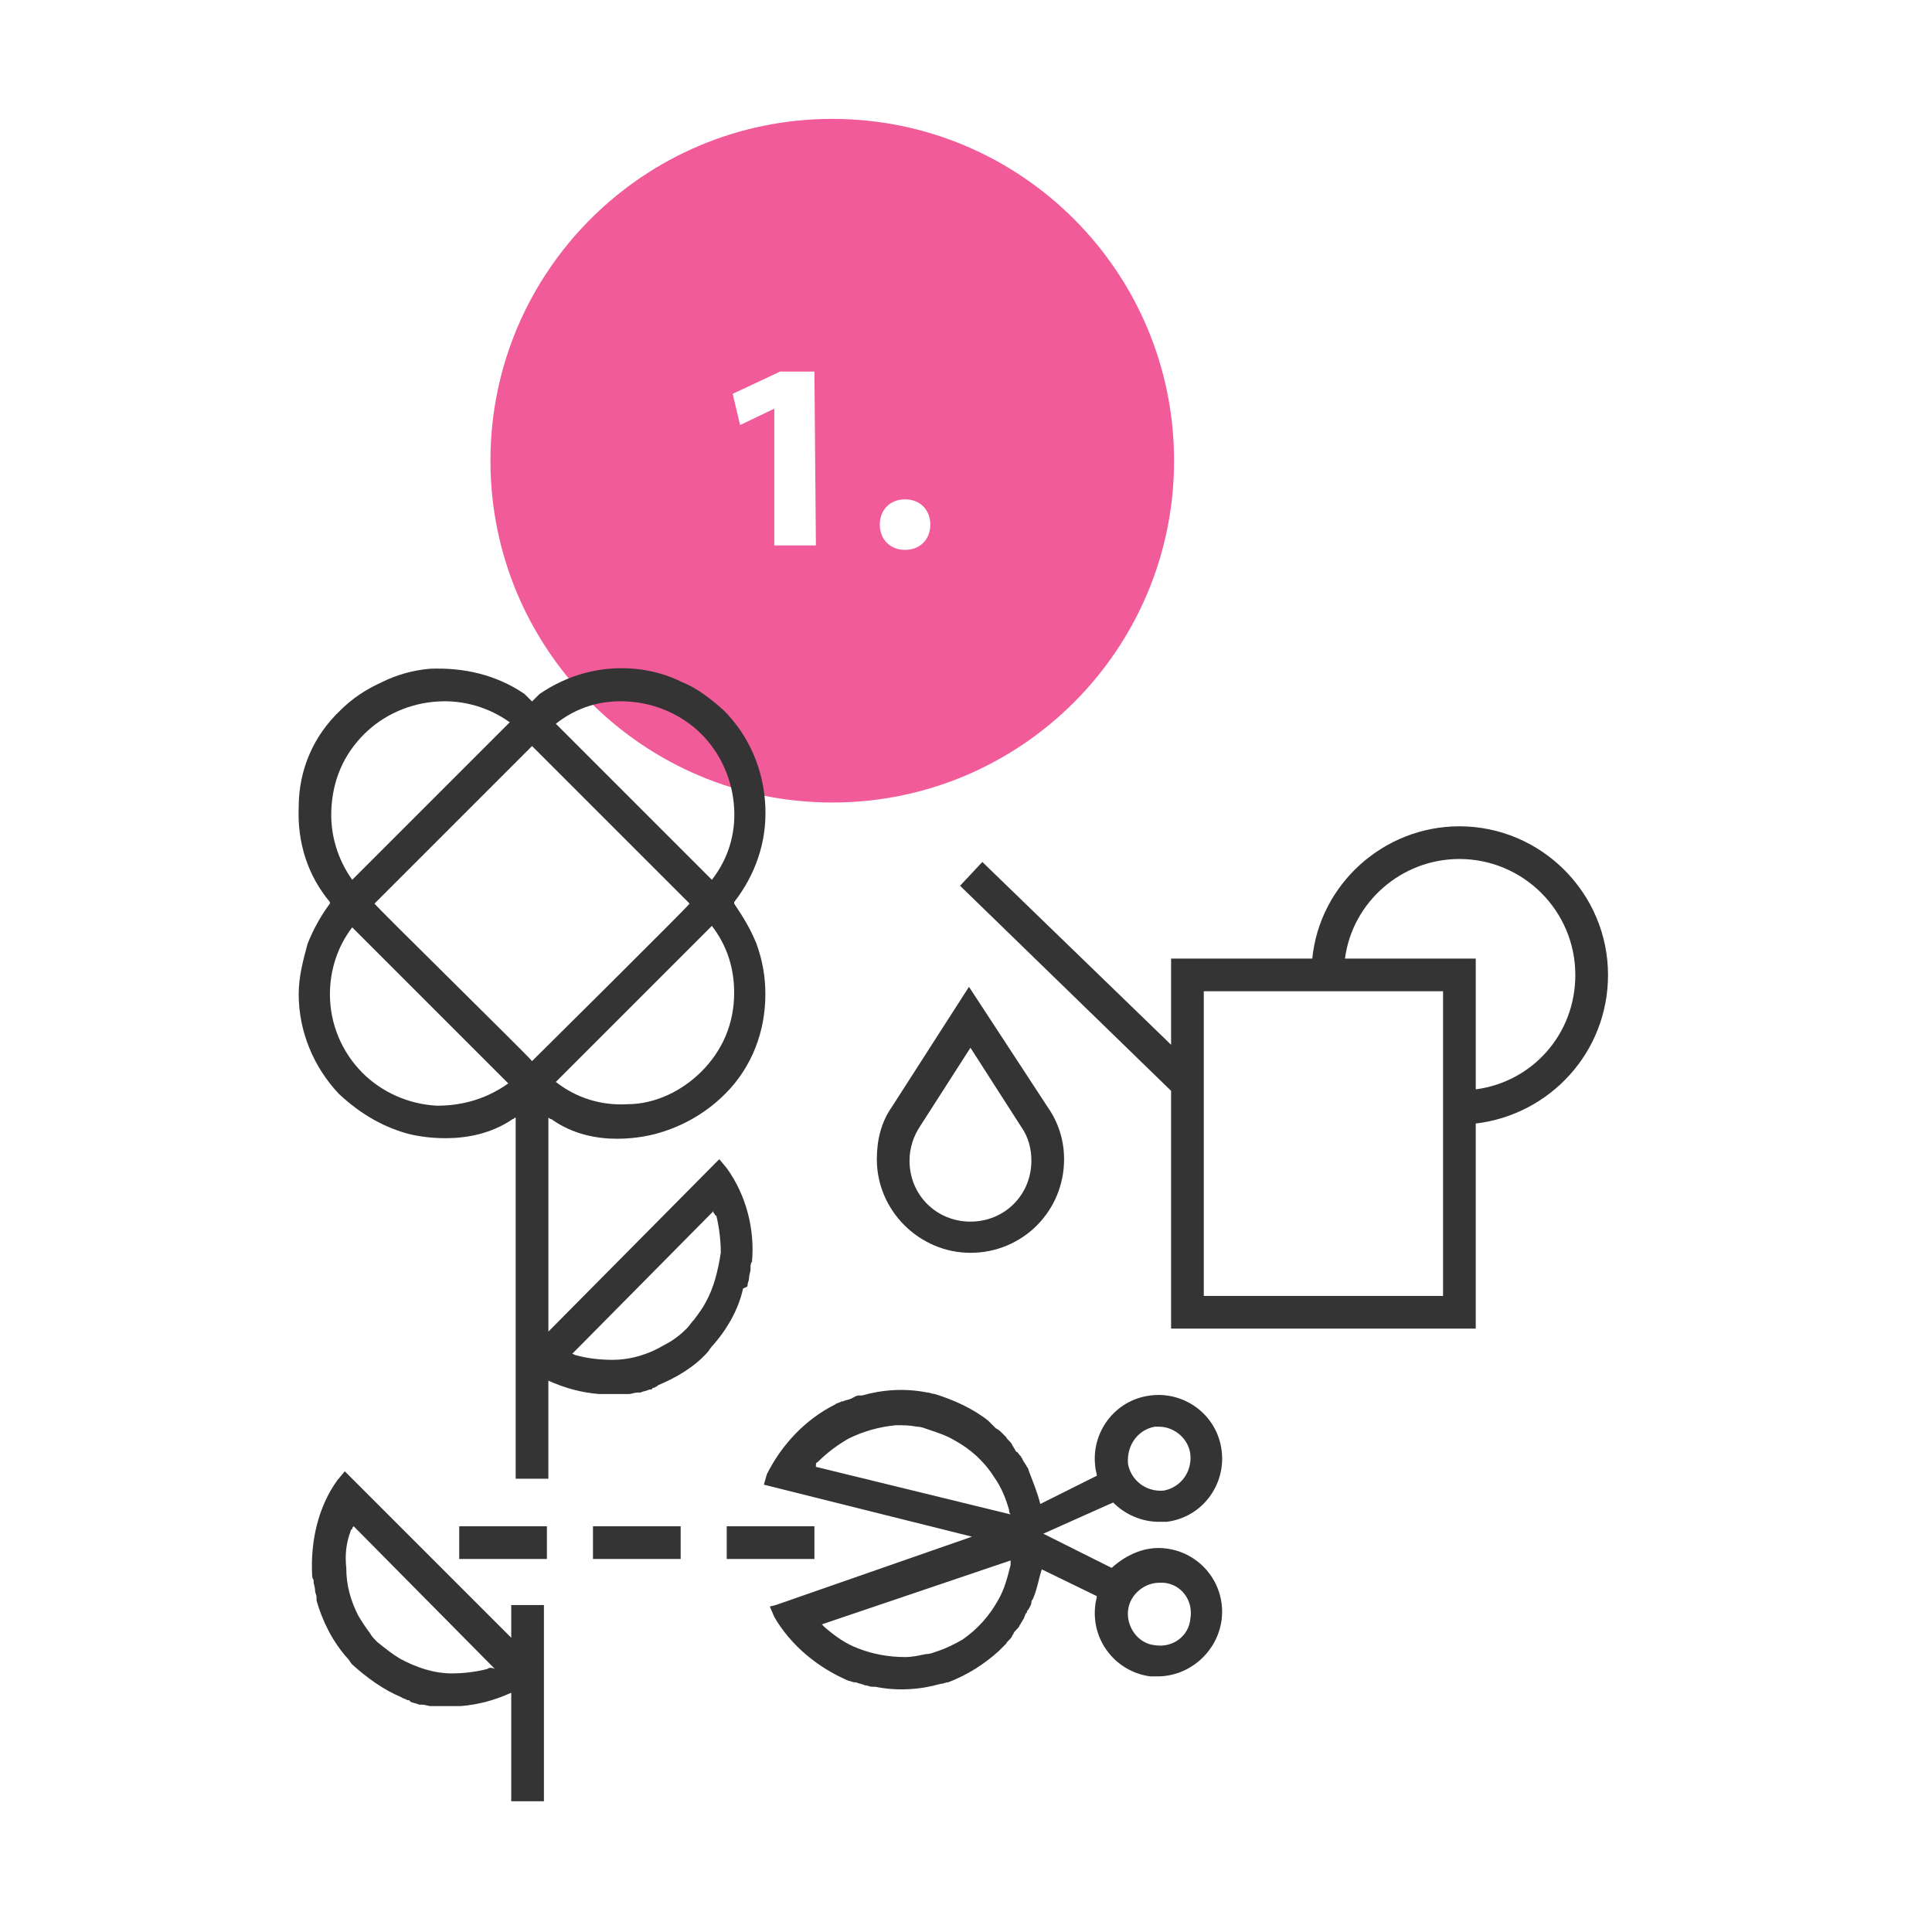 <?xml version="1.0" encoding="utf-8"?>
<!-- Generator: Adobe Illustrator 22.0.1, SVG Export Plug-In . SVG Version: 6.00 Build 0)  -->
<svg version="1.1" id="Layer_1" xmlns="http://www.w3.org/2000/svg" xmlns:xlink="http://www.w3.org/1999/xlink" x="0px" y="0px"
	 viewBox="0 0 130 130" style="enable-background:new 0 0 130 130;" xml:space="preserve">
<style type="text/css">
	.st0{fill:#F15B99;}
	.st1{fill:#343434;}
</style>
<path class="st0" d="M56,8C43.3,8,33,18.3,33,31s10.3,23,23,23s23-10.3,23-23S68.7,8,56,8z M54.9,36.7h-2.8v-9.2l0,0l-2.3,1.1
	l-0.5-2.1l3.2-1.5h2.3L54.9,36.7L54.9,36.7z M60.9,37c-1,0-1.7-0.7-1.7-1.7s0.7-1.7,1.7-1.7s1.7,0.7,1.7,1.7
	C62.6,36.2,62,37,60.9,37z"/>
<g>
	<path class="st1" d="M50.3,86.5c0-0.2,0.1-0.3,0.1-0.5s0.1-0.4,0.1-0.6v-0.1c0-0.1,0-0.3,0.1-0.4c0.2-2.2-0.4-4.5-1.7-6.3L48.4,78
		l0,0l0,0l-0.3,0.3L36.9,89.6V75.2l0,0c0,0,0.1,0.1,0.2,0.1l0,0c2.9,2.1,6.6,1.1,7,1c1.5-0.4,3.2-1.2,4.7-2.7
		c1.8-1.8,2.7-4.2,2.7-6.7c0-1.2-0.2-2.3-0.6-3.4c-0.4-1-0.9-1.8-1.5-2.7l0,0v-0.1c1.4-1.8,2.2-4,2.1-6.4c-0.1-2.5-1.1-4.8-2.8-6.5
		c-0.9-0.8-1.8-1.5-2.8-1.9c-1-0.5-2.1-0.8-3.2-0.9c-2.3-0.2-4.5,0.4-6.4,1.7c-0.1,0.1-0.3,0.3-0.5,0.5l0,0l0,0l0,0l0,0
		c-0.2-0.2-0.4-0.4-0.5-0.5c-1.9-1.3-4.1-1.8-6.4-1.7c-1.1,0.1-2.2,0.4-3.2,0.9c-1.1,0.5-2,1.1-2.8,1.9c-1.8,1.7-2.8,4-2.8,6.5
		c-0.1,2.4,0.6,4.6,2.1,6.4v0.1l0,0c-0.6,0.8-1.1,1.7-1.5,2.7c-0.3,1.1-0.6,2.2-0.6,3.4c0,2.5,1,4.9,2.7,6.7
		c1.6,1.5,3.2,2.3,4.7,2.7c0.4,0.1,4.1,1,7-1l0,0c0.1,0,0.1-0.1,0.2-0.1l0,0v24.3l0,0h1.1l0,0h1.1l0,0v-6.6c1.1,0.5,2.2,0.8,3.4,0.9
		c0.1,0,0.2,0,0.3,0c0.2,0,0.4,0,0.5,0s0.1,0,0.2,0c0.1,0,0.1,0,0.2,0c0.1,0,0.2,0,0.3,0s0.2,0,0.3,0s0.1,0,0.2,0
		c0.2,0,0.4-0.1,0.6-0.1c0.1,0,0.1,0,0.2,0c0.2-0.1,0.4-0.1,0.6-0.2c0.1,0,0.2,0,0.2-0.1c0.1,0,0.3-0.1,0.4-0.2
		c1.2-0.5,2.4-1.2,3.3-2.2c0.1-0.1,0.2-0.3,0.3-0.4c1-1.1,1.8-2.5,2.1-3.9C50.2,86.6,50.3,86.6,50.3,86.5z M47.2,72.1
		c-1.3,1.3-3.1,2.2-5,2.2c-1.7,0.1-3.4-0.4-4.8-1.5l10.5-10.5c1,1.3,1.5,2.8,1.5,4.5C49.4,68.9,48.6,70.7,47.2,72.1z M42.2,47.2
		c1.9,0.1,3.7,0.9,5,2.2s2.1,3.1,2.2,5c0.1,1.7-0.4,3.4-1.5,4.8L37.4,48.7C38.8,47.6,40.4,47.1,42.2,47.2z M22.3,54.4
		c0.1-1.9,0.8-3.6,2.2-5c1.3-1.3,3.1-2.1,5-2.2c1.7-0.1,3.4,0.4,4.8,1.4L23.7,59.2C22.7,57.8,22.2,56.1,22.3,54.4z M29.4,74.4
		c-1.9-0.1-3.7-0.9-5-2.2c-1.4-1.4-2.2-3.3-2.2-5.3c0-1.6,0.5-3.2,1.5-4.5l10.5,10.5C32.8,73.9,31.2,74.4,29.4,74.4z M25.2,60.8
		l5.3-5.3l1.9-1.9l2.3-2.3l1.1-1.1l1.1,1.1l2.3,2.3l1.9,1.9l5.3,5.3c0,0.1-10.5,10.5-10.6,10.6C35.7,71.2,25.2,60.9,25.2,60.8z
		 M47.5,87.6c-0.2,0.4-0.5,0.8-0.8,1.2c-0.2,0.2-0.3,0.4-0.5,0.6c-0.4,0.4-0.9,0.8-1.5,1.1c-1,0.6-2.2,1-3.5,1
		c-0.8,0-1.7-0.1-2.4-0.3c-0.1,0-0.2-0.1-0.3-0.1l9.5-9.6c0,0.1,0,0.1,0.1,0.2c0,0,0,0.1,0.1,0.1c0.2,0.8,0.3,1.7,0.3,2.5
		C48.3,85.6,48,86.7,47.5,87.6z"/>
	<path class="st1" d="M34.7,110.5L23.5,99.3L23.2,99l0,0l0,0l-0.5,0.6c-1.3,1.8-1.8,4.1-1.7,6.3c0,0.1,0,0.3,0.1,0.4v0.1
		c0,0.2,0.1,0.4,0.1,0.6s0.1,0.3,0.1,0.5c0,0.1,0,0.1,0,0.2c0.4,1.4,1.1,2.8,2.1,3.9c0.1,0.1,0.2,0.3,0.3,0.4c1,0.9,2.1,1.7,3.3,2.2
		c0.1,0.1,0.3,0.1,0.4,0.2c0.1,0,0.2,0,0.2,0.1c0.2,0.1,0.4,0.1,0.6,0.2c0.1,0,0.1,0,0.2,0c0.2,0,0.4,0.1,0.6,0.1c0.1,0,0.1,0,0.2,0
		s0.2,0,0.3,0c0.1,0,0.2,0,0.3,0c0.1,0,0.1,0,0.2,0s0.1,0,0.2,0c0.2,0,0.4,0,0.5,0s0.2,0,0.3,0c1.2-0.1,2.3-0.4,3.4-0.9v7.3h2.2V108
		h-2.2v2.5H34.7z M32.8,112.3c-0.8,0.2-1.6,0.3-2.4,0.3c-1.2,0-2.4-0.4-3.5-1c-0.5-0.3-1-0.7-1.5-1.1c-0.2-0.2-0.4-0.4-0.5-0.6
		c-0.3-0.4-0.5-0.7-0.8-1.2c-0.5-1-0.8-2-0.8-3.2c-0.1-0.9,0-1.7,0.3-2.5c0,0,0-0.1,0.1-0.1c0-0.1,0-0.1,0.1-0.2l9.5,9.6
		C33.1,112.2,32.9,112.2,32.8,112.3z"/>
	<path class="st1" d="M74.9,101.1c0.8,0.8,1.9,1.3,3.1,1.3c0.2,0,0.4,0,0.5,0c2.4-0.3,4-2.5,3.7-4.8c-0.3-2.4-2.5-4-4.8-3.7
		c-2.4,0.3-4,2.5-3.7,4.8c0,0.2,0.1,0.4,0.1,0.6l-3.8,1.9c-0.2-0.8-0.5-1.5-0.8-2.3c0-0.1-0.1-0.2-0.1-0.2c-0.1-0.2-0.2-0.3-0.3-0.5
		c0-0.1-0.1-0.1-0.1-0.2l-0.1-0.1c-0.1-0.1-0.1-0.2-0.2-0.2c-0.1-0.1-0.1-0.2-0.2-0.3c0-0.1-0.1-0.1-0.1-0.2
		c-0.1-0.2-0.3-0.3-0.4-0.5c-0.1-0.1-0.1-0.1-0.2-0.2c-0.2-0.2-0.3-0.3-0.5-0.4c-0.1-0.1-0.1-0.1-0.2-0.2s-0.2-0.2-0.3-0.3
		c-1-0.8-2.3-1.4-3.6-1.8c-0.2,0-0.3-0.1-0.5-0.1c-1.5-0.3-3-0.2-4.4,0.2c-0.1,0-0.1,0-0.2,0c-0.2,0-0.3,0.1-0.5,0.2
		s-0.4,0.1-0.6,0.2c0,0,0,0-0.1,0c-0.1,0.1-0.3,0.1-0.4,0.2c-2,1-3.6,2.7-4.6,4.7l-0.2,0.7l0,0l0,0l0.4,0.1l13.6,3.4L52.2,108
		l-0.4,0.1l0,0l0,0l0.3,0.7c1.1,1.9,2.9,3.4,5,4.3c0.1,0,0.3,0.1,0.4,0.1h0.1c0.2,0.1,0.4,0.1,0.6,0.2c0.2,0,0.3,0.1,0.5,0.1
		c0.1,0,0.1,0,0.2,0c1.5,0.3,3,0.2,4.4-0.2c0.2,0,0.3-0.1,0.5-0.1c1.3-0.5,2.4-1.2,3.4-2.1c0.1-0.1,0.2-0.2,0.3-0.3
		c0.1-0.1,0.1-0.1,0.2-0.2c0.1-0.2,0.3-0.3,0.4-0.5c0-0.1,0.1-0.1,0.1-0.2c0.1-0.2,0.3-0.3,0.4-0.5c0-0.1,0.1-0.1,0.1-0.2
		c0.1-0.1,0.1-0.2,0.2-0.3c0-0.1,0.1-0.2,0.1-0.3l0.1-0.1c0-0.1,0-0.1,0.1-0.2c0.1-0.2,0.2-0.3,0.2-0.5c0-0.1,0.1-0.2,0.1-0.2
		c0.3-0.7,0.4-1.4,0.6-2l3.7,1.8c0,0.2-0.1,0.4-0.1,0.6c-0.3,2.4,1.4,4.5,3.7,4.8c0.2,0,0.4,0,0.5,0c2.1,0,4-1.6,4.3-3.8
		c0.3-2.4-1.4-4.5-3.7-4.8c-1.4-0.2-2.7,0.4-3.7,1.3l-4.6-2.3L74.9,101.1z M77.7,96c0.1,0,0.2,0,0.3,0c1,0,2,0.8,2.1,1.9
		c0.1,1.2-0.7,2.2-1.8,2.4c-1.2,0.1-2.2-0.7-2.4-1.8C75.8,97.2,76.6,96.2,77.7,96z M55,98.4L55,98.4c0.7-0.7,1.4-1.2,2.1-1.6
		c1-0.5,2.1-0.8,3.2-0.9c0.5,0,0.9,0,1.4,0.1c0.3,0,0.5,0.1,0.8,0.2c0.6,0.2,1.2,0.4,1.7,0.7c1.1,0.6,2,1.4,2.7,2.5
		c0.5,0.7,0.8,1.5,1,2.2c0,0.1,0,0.2,0.1,0.3l-13.1-3.2C54.9,98.5,54.9,98.4,55,98.4z M68,105.3c-0.2,0.8-0.4,1.6-0.8,2.3
		c-0.6,1.1-1.4,2-2.4,2.7c-0.5,0.3-1.1,0.6-1.7,0.8c-0.3,0.1-0.5,0.2-0.8,0.2c-0.5,0.1-0.9,0.2-1.4,0.2c-1.1,0-2.2-0.2-3.2-0.6
		c-0.8-0.3-1.5-0.8-2.2-1.4l-0.1-0.1l-0.1-0.1L68,105C68,105.1,68,105.2,68,105.3z M75.9,108.4c0.1-1.1,1.1-1.9,2.1-1.9
		c0.1,0,0.2,0,0.3,0c1.2,0.1,2,1.2,1.8,2.4c-0.1,1.2-1.2,2-2.4,1.8C76.6,110.6,75.8,109.5,75.9,108.4z"/>
	<rect x="48.9" y="102.7" class="st1" width="5.9" height="2.2"/>
	<rect x="39.9" y="102.7" class="st1" width="5.9" height="2.2"/>
	<rect x="30.9" y="102.7" class="st1" width="5.9" height="2.2"/>
	<path class="st1" d="M65.3,84.3c3.5,0,6.3-2.8,6.3-6.3c0-1.3-0.4-2.5-1.1-3.5l-5.3-8.1L60,74.5c-0.7,1-1,2.2-1,3.5
		C59,81.5,61.9,84.3,65.3,84.3z M61.9,75.8l3.4-5.3l3.4,5.3c0.5,0.7,0.7,1.5,0.7,2.3c0,2.3-1.8,4.1-4.1,4.1c-2.3,0-4.1-1.8-4.1-4.1
		C61.2,77.2,61.5,76.4,61.9,75.8z"/>
	<path class="st1" d="M108.2,65.6c0-5.5-4.5-10-10-10c-5.1,0-9.4,3.9-9.9,8.9h-9.5v5.8L66.1,58l-1.5,1.6l14.2,13.8v16h20.5V75.6
		C104.3,75,108.2,70.8,108.2,65.6z M97.1,87.2H81V66.7h16.1V87.2z M99.3,73.3v-8.8h-8.8c0.5-3.8,3.8-6.7,7.7-6.7
		c4.3,0,7.8,3.5,7.8,7.8C106,69.6,103.1,72.8,99.3,73.3z"/>
</g>
</svg>
